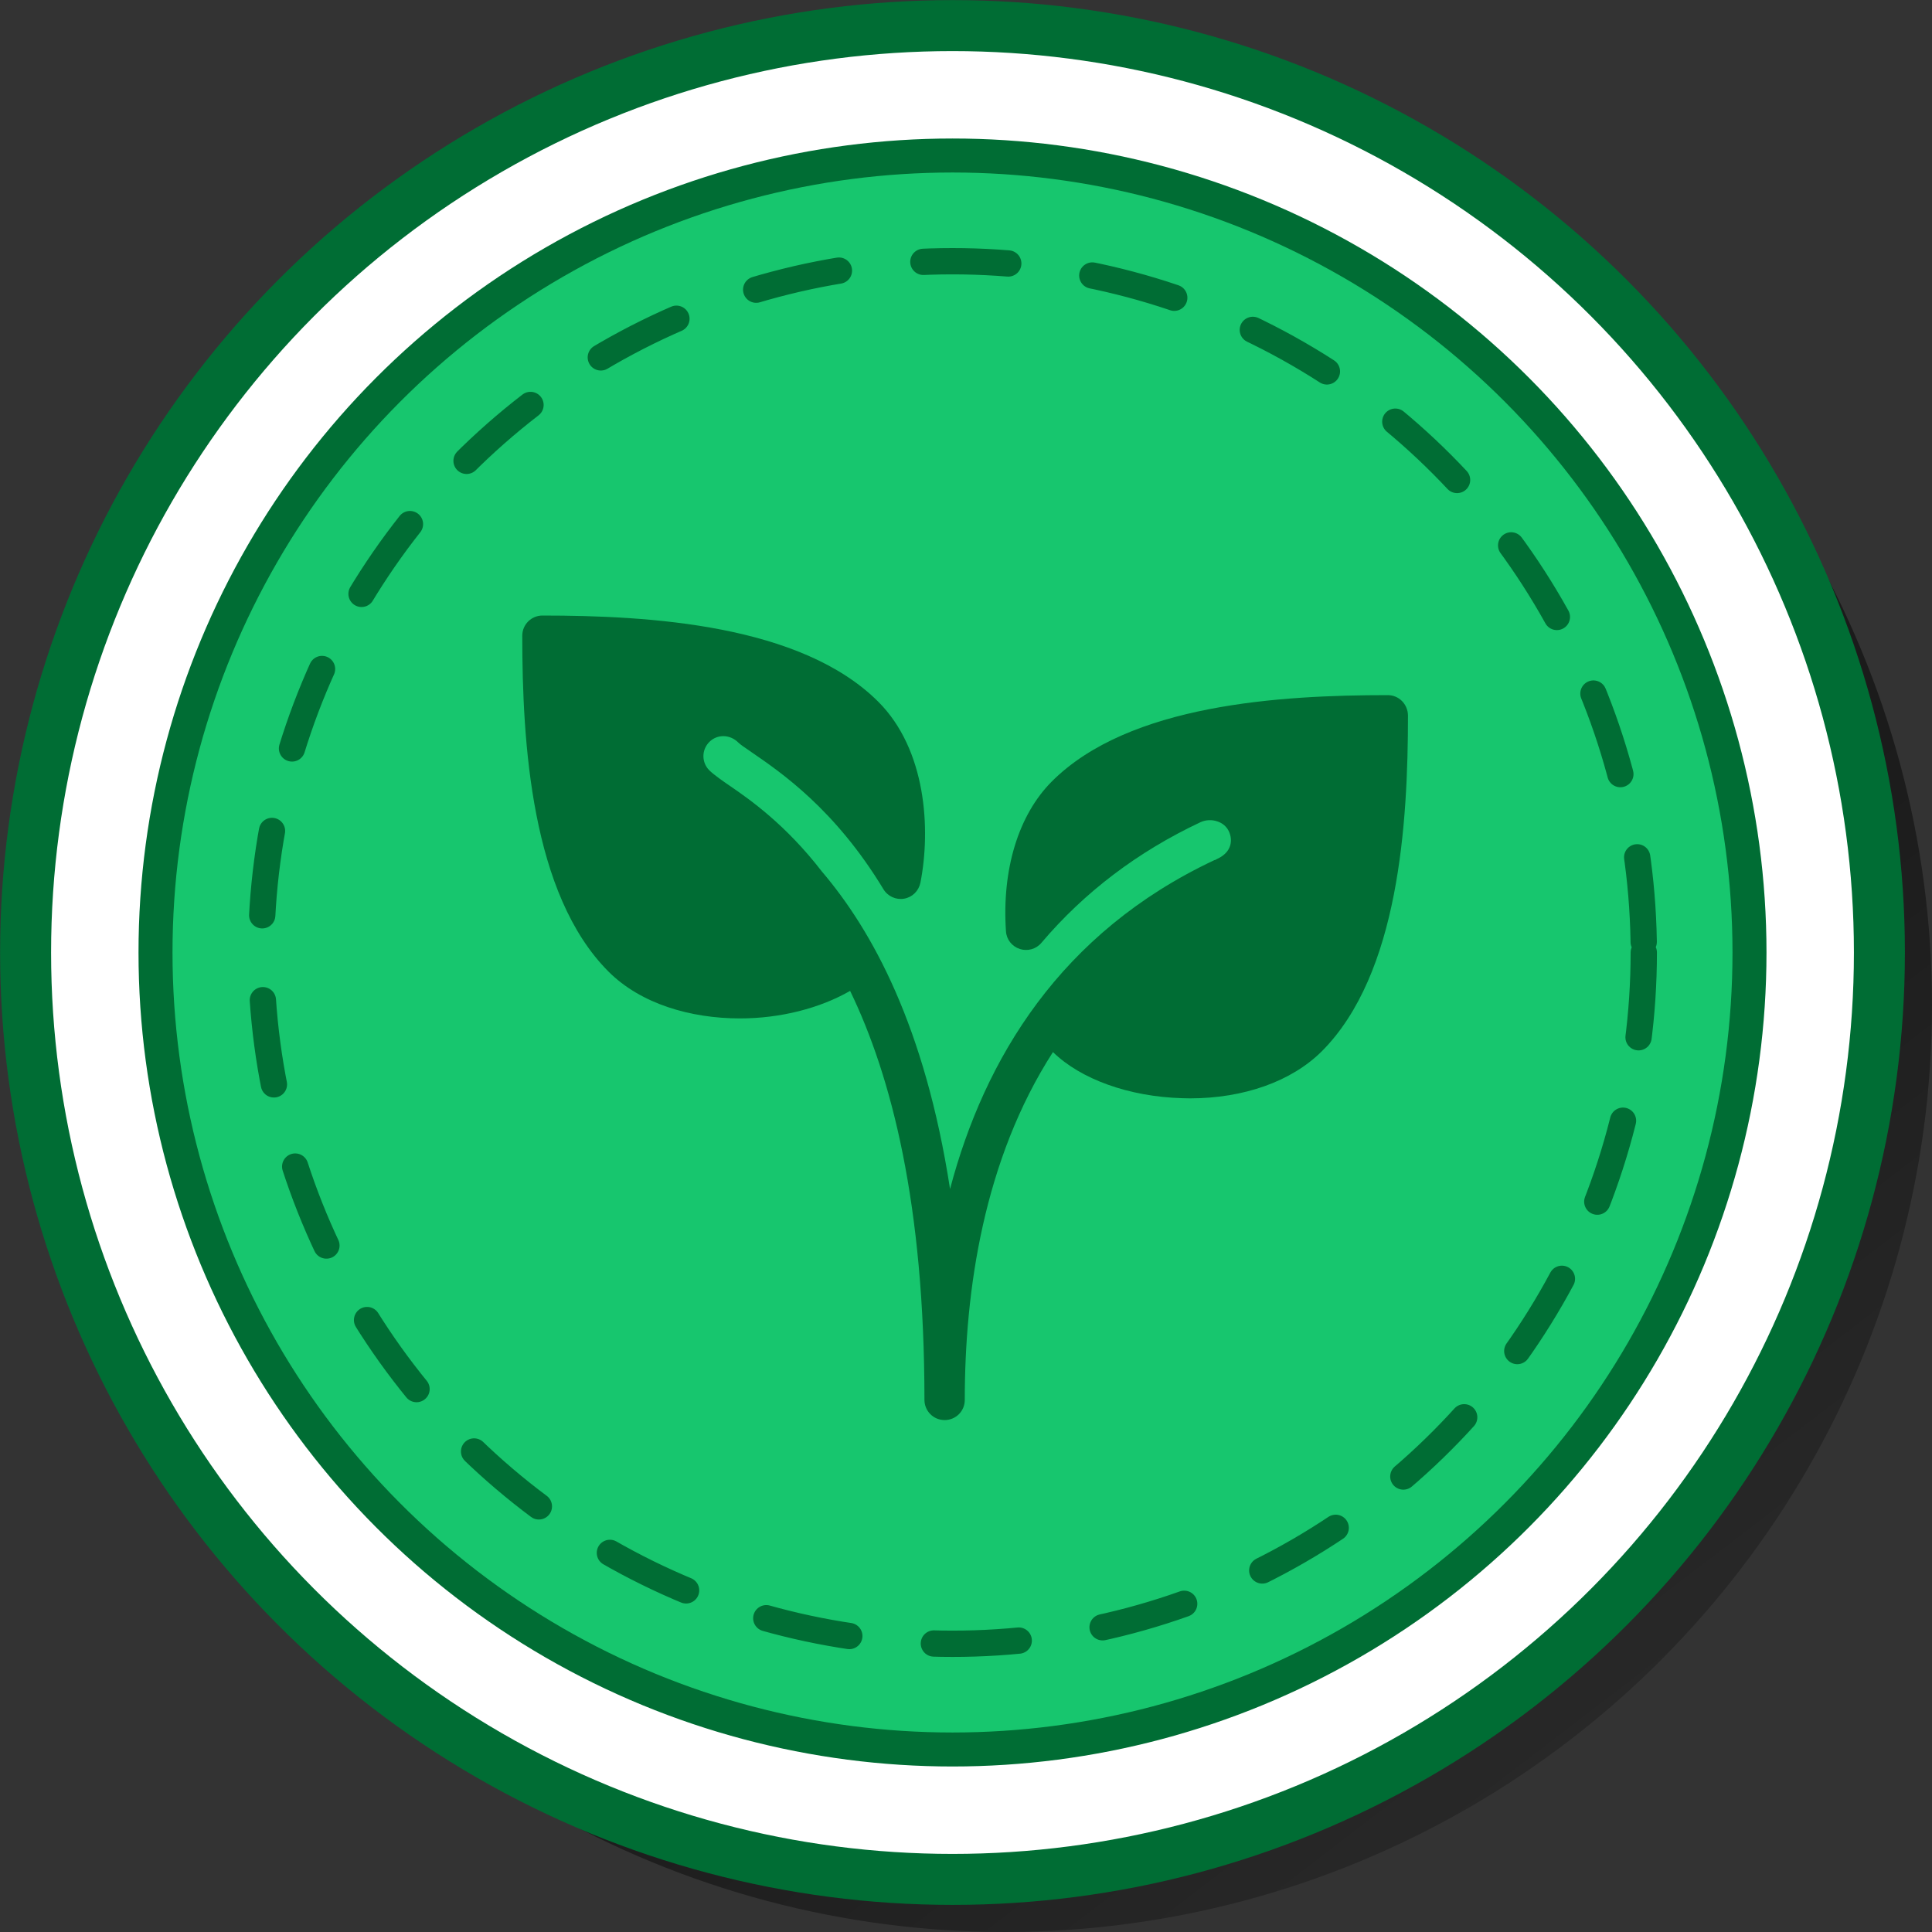 <svg xmlns="http://www.w3.org/2000/svg" xmlns:xlink="http://www.w3.org/1999/xlink" x="0px" y="0px" viewBox="0 0 110.2 110.2" style="enable-background:new 0 0 110.2 110.2;" xml:space="preserve"><rect x="0" y="0" width="110.2" height="110.2" fill="#333333" stroke="none"/><style type="text/css">	.st0{fill:#E5E5E5;}	.st1{fill:#595957;}	.st2{fill:#8F7DB8;}	.st3{fill:#1646B2;}	.st4{opacity:0.61;fill:#8F7DB8;}	.st5{fill:#F9B214;}	.st6{fill:#5C3188;}			.st7{clip-path:url(#SVGID_00000148645391452507227730000017180060188213133707_);fill:none;stroke:#8F7DB8;stroke-width:1.3;stroke-miterlimit:10;}	.st8{clip-path:url(#SVGID_00000148645391452507227730000017180060188213133707_);}	.st9{fill:none;stroke:#F9B214;stroke-miterlimit:10;}			.st10{clip-path:url(#SVGID_00000148645391452507227730000017180060188213133707_);fill:none;stroke:#009A6C;stroke-width:1.3;stroke-miterlimit:10;}	.st11{fill:none;stroke:#FFFFFF;stroke-miterlimit:10;}	.st12{fill:#FFFFFF;}	.st13{fill-rule:evenodd;clip-rule:evenodd;fill:#FFFFFF;}	.st14{fill:#9085BE;}	.st15{fill:#5C3288;}	.st16{fill:#00996C;}	.st17{fill:#13493B;}	.st18{fill-rule:evenodd;clip-rule:evenodd;fill:#5C3188;}	.st19{fill:url(#SVGID_00000180358999421403323760000017098879829996950691_);}	.st20{fill:none;stroke:#7A5203;stroke-width:4.131;stroke-linecap:round;stroke-linejoin:round;stroke-miterlimit:10;}			.st21{clip-path:url(#SVGID_00000043451718388718298680000016164213880220394134_);fill:none;stroke:#8F7DB8;stroke-width:1.3;stroke-miterlimit:10;}	.st22{clip-path:url(#SVGID_00000043451718388718298680000016164213880220394134_);}			.st23{clip-path:url(#SVGID_00000043451718388718298680000016164213880220394134_);fill:none;stroke:#009A6C;stroke-width:1.3;stroke-miterlimit:10;}	.st24{fill:url(#SVGID_00000085959601010679428400000011569874476428892580_);}			.st25{clip-path:url(#SVGID_00000147905496729411987150000008348305749847663037_);fill:none;stroke:#8F7DB8;stroke-width:1.3;stroke-miterlimit:10;}	.st26{clip-path:url(#SVGID_00000147905496729411987150000008348305749847663037_);}			.st27{clip-path:url(#SVGID_00000147905496729411987150000008348305749847663037_);fill:none;stroke:#009A6C;stroke-width:1.3;stroke-miterlimit:10;}	.st28{fill:url(#SVGID_00000138537441101214451280000001712621066283345035_);}	.st29{clip-path:url(#SVGID_00000068648656017170231120000011736136771838782854_);}			.st30{clip-path:url(#SVGID_00000048470924214181649520000017734670655610533817_);fill:none;stroke:#8F7DB8;stroke-width:1.3;stroke-miterlimit:10;}	.st31{clip-path:url(#SVGID_00000048470924214181649520000017734670655610533817_);}			.st32{clip-path:url(#SVGID_00000048470924214181649520000017734670655610533817_);fill:none;stroke:#009A6C;stroke-width:1.3;stroke-miterlimit:10;}	.st33{fill:url(#SVGID_00000105426206766469417950000008799423825056403354_);}	.st34{fill:#009A6C;}	.st35{fill:none;stroke:#FFFFFF;stroke-width:3.792;stroke-linecap:round;stroke-linejoin:round;stroke-miterlimit:10;}	.st36{fill:url(#SVGID_00000049936969027061989270000009639299184259305660_);}			.st37{clip-path:url(#SVGID_00000052817379598099134010000008080157316591450277_);fill:none;stroke:#8F7DB8;stroke-width:1.3;stroke-miterlimit:10;}	.st38{clip-path:url(#SVGID_00000052817379598099134010000008080157316591450277_);}			.st39{clip-path:url(#SVGID_00000052817379598099134010000008080157316591450277_);fill:none;stroke:#009A6C;stroke-width:1.3;stroke-miterlimit:10;}	.st40{fill:url(#SVGID_00000126310031180208603370000006155544681976298643_);}	.st41{fill:url(#SVGID_00000175324620572987755140000010850096746289712060_);}	.st42{fill:url(#SVGID_00000090265143008386295720000014073152575614398899_);}			.st43{clip-path:url(#SVGID_00000131369220025395398820000004691326494722295986_);fill:none;stroke:#8F7DB8;stroke-width:1.3;stroke-miterlimit:10;}	.st44{clip-path:url(#SVGID_00000131369220025395398820000004691326494722295986_);}			.st45{clip-path:url(#SVGID_00000131369220025395398820000004691326494722295986_);fill:none;stroke:#009A6C;stroke-width:1.3;stroke-miterlimit:10;}	.st46{fill:url(#SVGID_00000076598258073880368810000011553027813591371959_);}			.st47{clip-path:url(#SVGID_00000024711718918443960550000013928459172659358655_);fill:none;stroke:#8F7DB8;stroke-width:1.3;stroke-miterlimit:10;}	.st48{clip-path:url(#SVGID_00000024711718918443960550000013928459172659358655_);}			.st49{clip-path:url(#SVGID_00000024711718918443960550000013928459172659358655_);fill:none;stroke:#009A6C;stroke-width:1.3;stroke-miterlimit:10;}	.st50{fill:url(#SVGID_00000057145601750410943120000016430651425831285659_);}			.st51{clip-path:url(#SVGID_00000061462863155680482250000005733826119234281098_);fill:none;stroke:#8F7DB8;stroke-width:1.3;stroke-miterlimit:10;}	.st52{clip-path:url(#SVGID_00000061462863155680482250000005733826119234281098_);}			.st53{clip-path:url(#SVGID_00000061462863155680482250000005733826119234281098_);fill:none;stroke:#009A6C;stroke-width:1.3;stroke-miterlimit:10;}	.st54{fill:url(#SVGID_00000170269015355639745560000013817566913448421280_);}	.st55{fill:url(#SVGID_00000120543892056040077000000010257503614654065325_);}	.st56{fill:url(#SVGID_00000112631811115653026030000002361210083906945156_);}	.st57{fill:#F2F2F2;}	.st58{fill:#93BFE7;}	.st59{opacity:0.48;fill:url(#SVGID_00000043422978682315008700000013892359494454708123_);}	.st60{fill:#FFFFFF;stroke:#0A5787;stroke-width:2.908;stroke-miterlimit:10;}	.st61{fill:#93BFE7;stroke:#0A5787;stroke-width:1.939;stroke-miterlimit:10;}	.st62{fill:#0A5787;}	.st63{fill:none;stroke:#0A5787;stroke-width:1.5;stroke-linecap:round;stroke-miterlimit:10;stroke-dasharray:4.846;}	.st64{opacity:0.48;fill:url(#SVGID_00000011741649681229238670000008843978275337986216_);}	.st65{fill:#FFFFFF;stroke:#5C3188;stroke-width:2.908;stroke-miterlimit:10;}	.st66{fill:#8F7DB8;stroke:#5C3188;stroke-width:1.939;stroke-miterlimit:10;}	.st67{fill:none;stroke:#5C3188;stroke-width:1.5;stroke-linecap:round;stroke-miterlimit:10;stroke-dasharray:4.846;}	.st68{fill:none;stroke:#FFFFFF;stroke-width:2.731;stroke-linecap:round;stroke-linejoin:round;stroke-miterlimit:13.333;}	.st69{fill:#FFCE00;}	.st70{opacity:0.48;fill:url(#SVGID_00000155139631781645603670000002047650099861532331_);}	.st71{fill:#FFFFFF;stroke:#8E7300;stroke-width:2.908;stroke-miterlimit:10;}	.st72{fill:#FFCE00;stroke:#8E7300;stroke-width:1.939;stroke-miterlimit:10;}	.st73{fill:#8E7300;}	.st74{fill:none;stroke:#8E7300;stroke-width:1.5;stroke-linecap:round;stroke-miterlimit:10;stroke-dasharray:4.846;}	.st75{fill:#C89C66;}	.st76{opacity:0.48;fill:url(#SVGID_00000085971887418403616000000013021299187989774245_);}	.st77{fill:#FFFFFF;stroke:#8E5E29;stroke-width:2.908;stroke-miterlimit:10;}	.st78{fill:#C89C66;stroke:#8E5E29;stroke-width:1.939;stroke-miterlimit:10;}	.st79{fill:none;stroke:#8E5E29;stroke-width:1.5;stroke-linecap:round;stroke-miterlimit:10;stroke-dasharray:4.846;}	.st80{fill:#8E5E29;}	.st81{fill:#17C66E;}	.st82{opacity:0.48;fill:url(#SVGID_00000008847369512382010080000012627028766133275567_);}	.st83{fill:#FFFFFF;stroke:#006D34;stroke-width:2.908;stroke-miterlimit:10;}	.st84{fill:#17C66E;stroke:#006D34;stroke-width:1.939;stroke-miterlimit:10;}	.st85{fill:#006D34;}	.st86{fill:none;stroke:#006D34;stroke-width:1.5;stroke-linecap:round;stroke-miterlimit:10;stroke-dasharray:4.846;}	.st87{opacity:0.48;fill:url(#SVGID_00000054955501110129634610000001857930607179963032_);}	.st88{fill:#FFFFFF;stroke:#5EB3DD;stroke-width:2.908;stroke-miterlimit:10;}	.st89{fill:#1646B2;stroke:#5EB3DD;stroke-width:1.939;stroke-miterlimit:10;}	.st90{fill:#83CFED;}	.st91{fill:none;stroke:#83CFED;stroke-width:1.5;stroke-linecap:round;stroke-miterlimit:10;stroke-dasharray:4.846;}	.st92{fill:#D71918;}	.st93{opacity:0.48;fill:url(#SVGID_00000164497874745240618510000010626920902140413879_);}	.st94{fill:#FFFFFF;stroke:#840000;stroke-width:2.908;stroke-miterlimit:10;}	.st95{fill:#D71918;stroke:#840000;stroke-width:1.939;stroke-miterlimit:10;}	.st96{fill:#840000;}	.st97{fill:none;stroke:#840000;stroke-width:1.5;stroke-linecap:round;stroke-miterlimit:10;stroke-dasharray:4.846;}			.st98{clip-path:url(#SVGID_00000000194773917140351430000012445919939328958111_);fill:none;stroke:#8F7DB8;stroke-width:1.3;stroke-miterlimit:10;}	.st99{clip-path:url(#SVGID_00000000194773917140351430000012445919939328958111_);}			.st100{clip-path:url(#SVGID_00000000194773917140351430000012445919939328958111_);fill:none;stroke:#009A6C;stroke-width:1.3;stroke-miterlimit:10;}	.st101{fill:url(#SVGID_00000158732329100380833020000013024499903623351963_);}	.st102{fill:url(#SVGID_00000020398107705508726890000010361316428933508237_);}	.st103{fill:url(#SVGID_00000089546442487840027480000011485985295664637833_);}	.st104{fill:none;stroke:#7A5203;stroke-width:4.465;stroke-linecap:round;stroke-linejoin:round;stroke-miterlimit:10;}			.st105{clip-path:url(#SVGID_00000028295930595159307990000013009601731445528982_);fill:none;stroke:#8F7DB8;stroke-width:1.3;stroke-miterlimit:10;}	.st106{clip-path:url(#SVGID_00000028295930595159307990000013009601731445528982_);}			.st107{clip-path:url(#SVGID_00000028295930595159307990000013009601731445528982_);fill:none;stroke:#009A6C;stroke-width:1.3;stroke-miterlimit:10;}	.st108{fill:url(#SVGID_00000064350128590137660800000015097854010922340226_);}	.st109{opacity:0.48;fill:url(#SVGID_00000092455580173132928800000008657214809674859393_);}	.st110{fill:#FFFFFF;stroke:#0A5787;stroke-width:3.356;stroke-miterlimit:10;}	.st111{fill:#93BFE7;stroke:#0A5787;stroke-width:2.237;stroke-miterlimit:10;}	.st112{fill:none;stroke:#0A5787;stroke-width:1.731;stroke-linecap:round;stroke-miterlimit:10;stroke-dasharray:5.592;}	.st113{fill:url(#SVGID_00000156583619300249854020000015357556831558519737_);}	.st114{fill:url(#SVGID_00000108273284888294993330000004940262018766016138_);}	.st115{opacity:0.48;fill:url(#SVGID_00000089561639693434866000000009143943434022579384_);}	.st116{fill:#FFFFFF;stroke:#5EB3DD;stroke-width:3.356;stroke-miterlimit:10;}	.st117{fill:#1646B2;stroke:#5EB3DD;stroke-width:2.237;stroke-miterlimit:10;}	.st118{fill:none;stroke:#83CFED;stroke-width:1.731;stroke-linecap:round;stroke-miterlimit:10;stroke-dasharray:5.592;}	.st119{opacity:0.48;fill:url(#SVGID_00000045599361406827765160000001485245039158353543_);}	.st120{fill:#FFFFFF;stroke:#8E7300;stroke-width:3.356;stroke-miterlimit:10;}	.st121{fill:#FFCE00;stroke:#8E7300;stroke-width:2.237;stroke-miterlimit:10;}	.st122{fill:none;stroke:#8E7300;stroke-width:1.731;stroke-linecap:round;stroke-miterlimit:10;stroke-dasharray:5.592;}			.st123{clip-path:url(#SVGID_00000036242516888460337380000006457720993512435903_);fill:none;stroke:#8F7DB8;stroke-width:1.3;stroke-miterlimit:10;}	.st124{clip-path:url(#SVGID_00000036242516888460337380000006457720993512435903_);}			.st125{clip-path:url(#SVGID_00000036242516888460337380000006457720993512435903_);fill:none;stroke:#009A6C;stroke-width:1.3;stroke-miterlimit:10;}	.st126{fill:url(#SVGID_00000088125305549062862630000005667547184873828516_);}	.st127{fill:url(#SVGID_00000002384370730785211070000010679907950781672081_);}	.st128{fill:url(#SVGID_00000067236175526742991420000010885721490410913179_);}			.st129{clip-path:url(#SVGID_00000124126159215346081640000002052122394586482826_);fill:none;stroke:#8F7DB8;stroke-width:1.3;stroke-miterlimit:10;}	.st130{clip-path:url(#SVGID_00000124126159215346081640000002052122394586482826_);}			.st131{clip-path:url(#SVGID_00000124126159215346081640000002052122394586482826_);fill:none;stroke:#009A6C;stroke-width:1.3;stroke-miterlimit:10;}	.st132{fill:url(#SVGID_00000034803167970326365210000000212823695835462571_);}	.st133{fill:url(#SVGID_00000047748618023336034950000005804073559614684593_);}	.st134{fill:url(#SVGID_00000176045606195596997090000013582177713508915375_);}	.st135{fill:url(#SVGID_00000092427242089410418000000012500851244340591755_);}	.st136{fill:url(#SVGID_00000181771663401666522160000012257284568781341072_);}	.st137{fill:none;stroke:#FFFFFF;stroke-width:4.465;stroke-linecap:round;stroke-linejoin:round;stroke-miterlimit:10;}			.st138{clip-path:url(#SVGID_00000165226740653541195840000002867552068160002445_);fill:none;stroke:#8F7DB8;stroke-width:1.3;stroke-miterlimit:10;}	.st139{clip-path:url(#SVGID_00000165226740653541195840000002867552068160002445_);}			.st140{clip-path:url(#SVGID_00000165226740653541195840000002867552068160002445_);fill:none;stroke:#009A6C;stroke-width:1.3;stroke-miterlimit:10;}	.st141{fill:url(#SVGID_00000048503090291249158250000000736352620632170424_);}	.st142{fill:url(#SVGID_00000122688225359473206850000016301658626581468317_);}	.st143{fill:url(#SVGID_00000145026659268838445770000017218868710224879277_);}			.st144{clip-path:url(#SVGID_00000070797771330590366060000007217711391526142119_);fill:none;stroke:#8F7DB8;stroke-width:1.3;stroke-miterlimit:10;}	.st145{clip-path:url(#SVGID_00000070797771330590366060000007217711391526142119_);}			.st146{clip-path:url(#SVGID_00000070797771330590366060000007217711391526142119_);fill:none;stroke:#009A6C;stroke-width:1.3;stroke-miterlimit:10;}	.st147{fill:url(#SVGID_00000119080730397619306350000017891166006921845908_);}	.st148{fill:url(#SVGID_00000049222648645480170210000016409231984396684423_);}	.st149{fill:url(#SVGID_00000116939676853128986330000008735781263792026507_);}	.st150{opacity:0.48;fill:url(#SVGID_00000105408980411420516140000011060637430518545042_);}	.st151{fill:#FFFFFF;stroke:#840000;stroke-width:3.356;stroke-miterlimit:10;}	.st152{fill:#D71918;stroke:#840000;stroke-width:2.237;stroke-miterlimit:10;}	.st153{fill:none;stroke:#840000;stroke-width:1.731;stroke-linecap:round;stroke-miterlimit:10;stroke-dasharray:5.592;}	.st154{fill:url(#SVGID_00000096019760520096481050000012630870494792905364_);}	.st155{fill:url(#SVGID_00000109021506336217988700000012217965512635164313_);}	.st156{opacity:0.51;fill:#FFFFFF;}	.st157{opacity:0.51;}	.st158{fill:url(#SVGID_00000042736610569596596060000003743976532806111878_);}	.st159{fill:url(#SVGID_00000054955779353046379660000015010752899917014454_);}	.st160{fill:url(#SVGID_00000114061983172921509350000003065693636155006630_);}	.st161{fill:url(#SVGID_00000141449583756817092690000002252551244876106913_);}	.st162{fill:url(#SVGID_00000129181517579342386840000018437688519411992725_);}	.st163{fill:url(#SVGID_00000044171259753963480860000003521717786571497919_);}	.st164{fill:url(#SVGID_00000089563492595670379490000002379493275110009015_);}	.st165{fill:url(#SVGID_00000060004276182363377980000009540072616962323133_);}	.st166{fill:url(#SVGID_00000179647610335718061530000004582556505089087913_);}	.st167{fill:url(#SVGID_00000077285857397168478620000017798284151373348528_);}	.st168{fill:url(#SVGID_00000160155337866571825650000009805686951186083254_);}	.st169{fill:#AAC8E3;}	.st170{fill:url(#SVGID_00000176764329015382528410000012723883478771731634_);}	.st171{fill:url(#SVGID_00000057110074649923550950000017350108835243683214_);}	.st172{fill:url(#SVGID_00000140715704388923559710000006126373148157679021_);}	.st173{fill:#473413;}	.st174{fill:url(#SVGID_00000044146994022788185880000017691760031760926613_);}	.st175{fill:#AEA9C9;}	.st176{fill:url(#SVGID_00000142878930669495482600000018063931455643760289_);}	.st177{fill:#241804;}	.st178{fill:url(#SVGID_00000056405004231602012360000002612872861343004593_);}	.st179{fill:#E09641;}	.st180{fill:#D48428;}	.st181{fill:#443E37;}	.st182{fill:#7F5526;}	.st183{fill:url(#SVGID_00000130604772431166493980000016235239780473017765_);}	.st184{fill:#A87848;}	.st185{fill:#6A8936;}	.st186{fill:#9CB75C;}	.st187{fill:#536B25;}	.st188{fill:url(#SVGID_00000019658406038470534480000013650890208930974348_);}	.st189{fill:url(#SVGID_00000021103067521187700050000015127160237146591136_);}	.st190{fill:url(#SVGID_00000022532536366017969770000016596641576559004591_);}	.st191{fill:#A0C14F;}	.st192{fill:#7FA03F;}	.st193{fill:url(#SVGID_00000000217974805816421350000015436637994644065421_);}	.st194{fill:url(#SVGID_00000145026770847805191920000010565700114868428988_);}	.st195{fill:url(#SVGID_00000025420633034623240020000007196437143075067283_);}	.st196{opacity:0.5;fill:#536B25;}	.st197{fill:url(#SVGID_00000151506750740758389690000009379227285602843066_);}	.st198{fill:#727026;}	.st199{fill:#8C8C33;}	.st200{fill:#A8AD44;}	.st201{fill:url(#SVGID_00000104666872151121170670000002847653753882707089_);}	.st202{opacity:0.25;fill:#75606D;}	.st203{fill:#BFBF51;}	.st204{fill:url(#SVGID_00000131332771830844642600000006433616850331893377_);}	.st205{fill:#935328;}	.st206{fill:#724120;}	.st207{fill:url(#SVGID_00000016774197828936436000000010276926093854177422_);}	.st208{fill:#F7C954;}	.st209{fill:#DBA733;}	.st210{clip-path:url(#SVGID_00000182493515722645977790000003908635763522983833_);}	.st211{fill:url(#SVGID_00000090293517346862374610000005655218624960466567_);}	.st212{fill:url(#SVGID_00000090283806631380916200000011774168845817011612_);}	.st213{fill:url(#SVGID_00000039837304657956128170000000316184574773089198_);}	.st214{fill:url(#SVGID_00000165228291543288424260000004465699280612173702_);}	.st215{fill:#082A40;}	.st216{fill:url(#SVGID_00000100371580826654017760000002994067907538017213_);}	.st217{fill:url(#SVGID_00000045611368869130140920000006302127027775947144_);}	.st218{fill:url(#SVGID_00000088815214744538357440000016620448235650302395_);}	.st219{fill:url(#SVGID_00000068676475361866768660000014850803816962779025_);}	.st220{fill:url(#SVGID_00000146469779419683384620000004340677808932649397_);}	.st221{fill:url(#SVGID_00000001621945067335227950000013407740912419148961_);}	.st222{fill:url(#SVGID_00000064315371464490872410000017730269186220582559_);}	.st223{fill:url(#SVGID_00000042723722783363499540000002601626426964061059_);}	.st224{fill:url(#SVGID_00000054245711515262150320000002872471099555292350_);}	.st225{fill:url(#SVGID_00000057836851460201111860000000930583629963755163_);}	.st226{fill:url(#SVGID_00000116920315008954296990000012208561886931968390_);}	.st227{fill:url(#SVGID_00000034806554501612757390000006114016178890004901_);}	.st228{fill:url(#SVGID_00000060752565638237274000000017939278074716810429_);}	.st229{fill:url(#SVGID_00000057839878429194304820000012707809281108424839_);}	.st230{fill:url(#SVGID_00000019670105513003359100000001996961847236873395_);}	.st231{fill:url(#SVGID_00000165208854735656913880000015275466754240675996_);}	.st232{opacity:0.48;fill:url(#SVGID_00000072987146420172091610000011203147022305087634_);}	.st233{opacity:0.48;fill:url(#SVGID_00000102537933525522441030000004045900651127301022_);}	.st234{opacity:0.48;fill:url(#SVGID_00000085933013409905218530000014416185425933441956_);}	.st235{opacity:0.48;fill:url(#SVGID_00000059277025659982575550000006798044235360343191_);}	.st236{opacity:0.48;fill:url(#SVGID_00000003803590545524703850000006379373772480075948_);}	.st237{opacity:0.48;fill:url(#SVGID_00000023972260167121468600000004744460653616049077_);}	.st238{opacity:0.48;fill:url(#SVGID_00000085243724186074851730000008812005990066576027_);}	.st239{opacity:0.48;fill:url(#SVGID_00000163780561032005318020000009073747705436354709_);}			.st240{fill:url(#SVGID_00000030454798844018186740000008785394551947211393_);stroke:url(#SVGID_00000078013182088473995520000017292301398756405936_);stroke-width:2.5;stroke-miterlimit:10;}	.st241{opacity:0.48;fill:url(#SVGID_00000059297114451273465980000015579986346712137136_);}	.st242{fill:#FFFFFF;stroke:#5C3188;stroke-width:3.223;stroke-miterlimit:10;}	.st243{fill:none;stroke:#FFFFFF;stroke-width:1.2;stroke-linecap:round;stroke-miterlimit:10;stroke-dasharray:4.887,4.887;}	.st244{fill:none;stroke:#5C3188;stroke-width:2.08;stroke-linecap:round;stroke-miterlimit:10;}	.st245{fill:#064C2E;}	.st246{fill:#063D22;}	.st247{fill:#DA341F;}	.st248{fill:#00937C;}	.st249{fill:#845534;stroke:#000000;stroke-width:0.984;stroke-linecap:round;stroke-linejoin:round;stroke-miterlimit:10;}	.st250{fill:#ADB3C9;stroke:#000000;stroke-width:0.984;stroke-linecap:round;stroke-linejoin:round;stroke-miterlimit:10;}	.st251{fill:none;stroke:#000000;stroke-width:0.984;stroke-linecap:round;stroke-linejoin:round;stroke-miterlimit:10;}	.st252{fill:#D01317;stroke:#000000;stroke-width:0.984;stroke-linejoin:round;stroke-miterlimit:10;}	.st253{fill:#FCE7CC;stroke:#000000;stroke-width:0.984;stroke-linejoin:round;stroke-miterlimit:10;}	.st254{fill:#32BDEF;stroke:#000000;stroke-width:0.984;stroke-linejoin:round;stroke-miterlimit:10;}	.st255{fill:#3253A0;stroke:#000000;stroke-width:0.984;stroke-linejoin:round;stroke-miterlimit:10;}	.st256{fill:#F5A22F;stroke:#000000;stroke-width:0.984;stroke-linecap:round;stroke-miterlimit:10;}	.st257{fill:#FCE7CC;stroke:#000000;stroke-width:0.752;stroke-linejoin:round;stroke-miterlimit:10;}	.st258{fill:#F8AE37;}	.st259{fill:#848484;}	.st260{fill:none;stroke:#FFFFFF;stroke-width:6.2;stroke-linecap:round;stroke-linejoin:round;stroke-miterlimit:10;}	.st261{fill:none;stroke:#009A6C;stroke-width:2;stroke-linecap:round;stroke-miterlimit:10;}			.st262{clip-path:url(#SVGID_00000001635136002923791730000002583893845385080465_);fill:none;stroke:#8F7DB8;stroke-width:1.3;stroke-miterlimit:10;}	.st263{clip-path:url(#SVGID_00000001635136002923791730000002583893845385080465_);}			.st264{clip-path:url(#SVGID_00000001635136002923791730000002583893845385080465_);fill:none;stroke:#009A6C;stroke-width:1.3;stroke-miterlimit:10;}	.st265{fill:url(#SVGID_00000116207643148838952010000011865401026980067497_);}	.st266{opacity:0.48;fill:url(#SVGID_00000038391689169723387920000013113725123269844141_);}	.st267{fill:url(#SVGID_00000081634739874597166980000008681426109930980791_);}			.st268{clip-path:url(#SVGID_00000000201599241559923490000010114036497393678481_);fill:none;stroke:#8F7DB8;stroke-width:1.3;stroke-miterlimit:10;}	.st269{clip-path:url(#SVGID_00000000201599241559923490000010114036497393678481_);}			.st270{clip-path:url(#SVGID_00000000201599241559923490000010114036497393678481_);fill:none;stroke:#009A6C;stroke-width:1.3;stroke-miterlimit:10;}	.st271{opacity:0.48;fill:url(#SVGID_00000026163963023716882120000010809388050026433162_);}	.st272{opacity:0.48;fill:url(#SVGID_00000041982832505602750070000010464254270485060244_);}	.st273{fill:#FFFFFF;stroke:#8E5E29;stroke-width:3.356;stroke-miterlimit:10;}	.st274{fill:#C89C66;stroke:#8E5E29;stroke-width:2.237;stroke-miterlimit:10;}	.st275{fill:none;stroke:#8E5E29;stroke-width:1.731;stroke-linecap:round;stroke-miterlimit:10;stroke-dasharray:5.592;}	.st276{opacity:0.48;fill:url(#SVGID_00000055667033102568960610000002892302065444922806_);}	.st277{fill:#FFFFFF;stroke:#006D34;stroke-width:3.356;stroke-miterlimit:10;}	.st278{fill:#17C66E;stroke:#006D34;stroke-width:2.237;stroke-miterlimit:10;}	.st279{fill:none;stroke:#006D34;stroke-width:1.731;stroke-linecap:round;stroke-miterlimit:10;stroke-dasharray:5.592;}	.st280{fill:#B80000;}	.st281{opacity:0.48;fill:url(#SVGID_00000000939140471639783210000016406470328000507046_);}	.st282{fill:#FFFFFF;stroke:#5C3188;stroke-width:3.356;stroke-miterlimit:10;}	.st283{fill:#8F7DB8;stroke:#5C3188;stroke-width:2.237;stroke-miterlimit:10;}	.st284{fill:none;stroke:#5C3188;stroke-width:1.731;stroke-linecap:round;stroke-miterlimit:10;stroke-dasharray:5.592;}	.st285{fill:none;stroke:#FFFFFF;stroke-width:3.151;stroke-linecap:round;stroke-linejoin:round;stroke-miterlimit:13.333;}	.st286{clip-path:url(#SVGID_00000157295524564868516280000014673513178932107675_);}	.st287{fill:#F7F7F7;}	.st288{clip-path:url(#SVGID_00000101081771201621782200000014902793487078753935_);}	.st289{clip-path:url(#SVGID_00000031171069675603274640000009390017565858945179_);}	.st290{clip-path:url(#SVGID_00000042011878437658465440000014308376903985817745_);}	.st291{clip-path:url(#SVGID_00000103226712265644773150000004204925213574865808_);}	.st292{opacity:0.13;fill:#F9B214;}	.st293{fill:#FFFFFF;stroke:#F9B214;stroke-width:1.122;stroke-miterlimit:10;}	.st294{opacity:0.28;fill:#92E5DA;}	.st295{fill:#FFFFFF;stroke:#3ED1BD;stroke-width:1.122;stroke-miterlimit:10;}	.st296{opacity:0.1;fill:#EC4040;}	.st297{fill:#FFFFFF;stroke:#EC4040;stroke-width:1.122;stroke-miterlimit:10;}	.st298{fill:none;stroke:#595957;stroke-width:1.122;stroke-miterlimit:10;}	.st299{fill:#FFFFFF;stroke:#EC4040;stroke-width:1.3;stroke-miterlimit:10;}	.st300{fill:#FFFFFF;stroke:#FF9100;stroke-width:1.3;stroke-miterlimit:10;}	.st301{fill:#FFFFFF;stroke:#5C3188;stroke-width:1.3;stroke-miterlimit:10;}	.st302{fill:none;stroke:#5C3188;stroke-width:2;stroke-linecap:round;stroke-miterlimit:10;}	.st303{fill:url(#SVGID_00000068663300397236142460000004195863126453950363_);}	.st304{fill:url(#SVGID_00000018937105011791290730000005997843402563785901_);}	.st305{fill:none;stroke:#FFFFFF;stroke-width:2.212;stroke-linecap:round;stroke-linejoin:round;stroke-miterlimit:10;}	.st306{opacity:0.48;fill:url(#SVGID_00000011734986684506945440000007737701438902370459_);}	.st307{opacity:0.48;fill:url(#SVGID_00000037679859541810242940000000065937739622711215_);}	.st308{fill:#FFFFFF;stroke:#426300;stroke-width:2.908;stroke-miterlimit:10;}	.st309{fill:#82BC16;stroke:#426300;stroke-width:1.939;stroke-miterlimit:10;}	.st310{fill:none;stroke:#426300;stroke-width:1.5;stroke-linecap:round;stroke-miterlimit:10;stroke-dasharray:4.846;}	.st311{fill:#426300;}	.st312{opacity:0.48;fill:url(#SVGID_00000145740971444184039890000012905693192083980695_);}	.st313{fill:#FFFFFF;stroke:#B88A00;stroke-width:2.908;stroke-miterlimit:10;}	.st314{fill:#E3B21A;stroke:#B88A00;stroke-width:1.939;stroke-miterlimit:10;}	.st315{fill:none;stroke:#B88A00;stroke-width:1.5;stroke-linecap:round;stroke-miterlimit:10;stroke-dasharray:4.846;}	.st316{fill-rule:evenodd;clip-rule:evenodd;fill:#996D00;}	.st317{opacity:0.48;fill:url(#SVGID_00000023968289305793677670000009387749803408720826_);}	.st318{fill:#FFFFFF;stroke:#008F83;stroke-width:2.908;stroke-miterlimit:10;}	.st319{fill:#19D3C7;stroke:#008F83;stroke-width:1.939;stroke-miterlimit:10;}	.st320{fill:none;stroke:#008F83;stroke-width:1.5;stroke-linecap:round;stroke-miterlimit:10;stroke-dasharray:4.846;}	.st321{fill:#007F70;}	.st322{opacity:0.48;fill:url(#SVGID_00000019674015913455427810000000441214752908289165_);}	.st323{fill:#FFFFFF;stroke:#003A6D;stroke-width:2.908;stroke-miterlimit:10;}	.st324{fill:#1771C6;stroke:#003A6D;stroke-width:1.939;stroke-miterlimit:10;}	.st325{fill:none;stroke:#003A6D;stroke-width:1.5;stroke-linecap:round;stroke-miterlimit:10;stroke-dasharray:4.846;}	.st326{fill:#003A6D;}	.st327{opacity:0.48;fill:url(#SVGID_00000115474382674842163110000015272744103156071589_);}	.st328{fill:#FFFFFF;stroke:#B56700;stroke-width:2.908;stroke-miterlimit:10;}	.st329{fill:#E28D1A;stroke:#B56700;stroke-width:1.939;stroke-miterlimit:10;}	.st330{fill:none;stroke:#B56700;stroke-width:1.5;stroke-linecap:round;stroke-miterlimit:10;stroke-dasharray:4.846;}	.st331{fill:#995300;}	.st332{opacity:0.48;fill:url(#SVGID_00000029044146605626754690000001657849799441908907_);}	.st333{fill:#FFFFFF;stroke:#6D0021;stroke-width:2.908;stroke-miterlimit:10;}	.st334{fill:#C61748;stroke:#6D0021;stroke-width:1.939;stroke-miterlimit:10;}	.st335{fill:none;stroke:#6D0021;stroke-width:1.5;stroke-linecap:round;stroke-miterlimit:10;stroke-dasharray:4.846;}	.st336{fill:#6D0021;}	.st337{opacity:0.48;fill:url(#SVGID_00000123401028257381800670000005870282788993827722_);}	.st338{fill:#FFFFFF;stroke:#47006D;stroke-width:2.908;stroke-miterlimit:10;}	.st339{fill:#8C17C6;stroke:#47006D;stroke-width:1.939;stroke-miterlimit:10;}	.st340{fill:none;stroke:#47006D;stroke-width:1.5;stroke-linecap:round;stroke-miterlimit:10;stroke-dasharray:4.846;}	.st341{fill:#47006D;}	.st342{fill:#E28D1A;}	.st343{fill:#C61748;}	.st344{fill:#8C17C6;}	.st345{fill:#1771C6;}	.st346{fill:#19D3C7;}	.st347{fill:#E3B21A;}	.st348{fill:#82BC16;}	.st349{fill:url(#SVGID_00000154403990321032622700000014121516974574946990_);}	.st350{fill:url(#SVGID_00000131361904035418809930000007399640174662132909_);}	.st351{fill:url(#SVGID_00000057113696203736308100000000574194969626115490_);}	.st352{fill:url(#SVGID_00000007409662743265527180000016778045634547432327_);}	.st353{fill:url(#SVGID_00000087386002981193041810000017591564818641273987_);}	.st354{fill:url(#SVGID_00000163766606223805536070000008486406078911681718_);}	.st355{fill:url(#SVGID_00000134232903129614572760000017465469761604608402_);}	.st356{fill:#A8A419;}	.st357{fill:url(#SVGID_00000083792899543098059880000004846682188838268052_);}	.st358{fill:#7A7A7A;}	.st359{fill:url(#SVGID_00000181064121146284104030000004521050391565532549_);}	.st360{fill:url(#SVGID_00000085930407211464260270000012109734127519210656_);}	.st361{fill:url(#SVGID_00000016782144580266325400000003399483743740842901_);}	.st362{fill:url(#SVGID_00000107555677032607455860000011449454378635371392_);}	.st363{fill:url(#SVGID_00000046335672219937142860000012904833141208770441_);}	.st364{fill:url(#SVGID_00000008835199609285002400000001125611962393899412_);}	.st365{fill:url(#SVGID_00000002375152278266257220000001769184213109543600_);}	.st366{fill:url(#SVGID_00000013903273771806771720000012891737597684282518_);}	.st367{fill:url(#SVGID_00000139270555280969972480000011846286644431717287_);}	.st368{fill:url(#SVGID_00000035504957466093282110000010952559445483689657_);}	.st369{fill:#624897;}	.st370{fill:url(#SVGID_00000174587089173766824580000001471021133179542940_);}	.st371{fill:url(#SVGID_00000168114295598248644330000013302037497669117879_);}	.st372{fill:#030304;}	.st373{fill:url(#SVGID_00000181054309870336235730000012650121914903623573_);}	.st374{fill:url(#SVGID_00000090997148192967004970000014287443170300036784_);}	.st375{fill:url(#SVGID_00000103949254772219860920000015476117180799568288_);}	.st376{fill:url(#SVGID_00000012443718671391258280000014269299393231392181_);}	.st377{fill:url(#SVGID_00000103960181290405933410000008867865029373853058_);}	.st378{fill:url(#SVGID_00000055671841720812610020000003051617832649138328_);}	.st379{fill:url(#SVGID_00000129913224575247413410000015063660980505873072_);}	.st380{fill:url(#SVGID_00000051361806515052237530000003391301172061030315_);}	.st381{fill:url(#SVGID_00000037652805944821011150000000973589682015305887_);}	.st382{fill:#C9A5C7;}	.st383{fill:url(#SVGID_00000035511363624801922350000001924996032486687108_);}	.st384{fill:url(#SVGID_00000122716889210449953720000009453002531117957770_);}	.st385{fill:url(#SVGID_00000078033694039446334400000014646744013306159764_);}	.st386{fill:url(#SVGID_00000124881363136357725340000015577248092152250753_);}	.st387{fill:#12493B;}	.st388{fill:url(#SVGID_00000026883907354800444310000008073321750986549670_);}	.st389{fill:url(#SVGID_00000054985945000683240450000013894884493517441409_);}	.st390{fill:url(#SVGID_00000160911706382445613110000015310134274617952669_);}	.st391{fill:url(#SVGID_00000109742379590903703790000008105323051187782309_);}	.st392{fill:url(#SVGID_00000178900585868498210810000008595570709047693246_);}	.st393{fill:url(#SVGID_00000152942565665590012850000010570040480950081963_);}	.st394{fill:url(#SVGID_00000028307704331219280740000005846183905413512615_);}	.st395{fill:url(#SVGID_00000057846364985353343680000003242601134062008734_);}	.st396{fill:url(#SVGID_00000168828117025967891480000002601899899787186842_);}	.st397{fill:url(#SVGID_00000087373784291721215120000014784600622812237715_);}	.st398{fill:url(#SVGID_00000060730356853457425650000002982556559642798977_);}	.st399{fill:none;stroke:#FFFFFF;stroke-width:2;stroke-linecap:round;stroke-miterlimit:10;}	.st400{opacity:0.67;fill:#5C3188;}	.st401{fill:none;stroke:#F9B214;stroke-width:4;stroke-linecap:round;stroke-miterlimit:10;}	.st402{fill:none;stroke:#F9B214;stroke-width:3.66;stroke-linecap:round;stroke-miterlimit:10;}	.st403{opacity:0.48;fill:url(#SVGID_00000026859206579164337920000002735604689221670296_);}	.st404{opacity:0.48;fill:url(#SVGID_00000172421446186479039350000000506169511879711112_);}	.st405{opacity:0.48;fill:url(#SVGID_00000044157282782549327070000010440957484463109038_);}			.st406{fill:url(#SVGID_00000013891109409662897240000003762459759818426241_);stroke:url(#SVGID_00000144339252795977807900000016271776520415247290_);stroke-width:2.5;stroke-miterlimit:10;}	.st407{opacity:0.48;fill:url(#SVGID_00000075164053635376505420000014363737946041002129_);}	.st408{clip-path:url(#SVGID_00000137115925157592814370000013965345773930716081_);fill:#5C3188;}	.st409{opacity:0.51;clip-path:url(#SVGID_00000137115925157592814370000013965345773930716081_);fill:#FFFFFF;}	.st410{opacity:0.51;clip-path:url(#SVGID_00000137115925157592814370000013965345773930716081_);}			.st411{clip-path:url(#SVGID_00000137115925157592814370000013965345773930716081_);fill:url(#SVGID_00000171678135213966890810000001589416083830364334_);}			.st412{clip-path:url(#SVGID_00000137115925157592814370000013965345773930716081_);fill:url(#SVGID_00000022551720676747251410000011976788729221067162_);}	.st413{clip-path:url(#SVGID_00000137115925157592814370000013965345773930716081_);}	.st414{fill:url(#SVGID_00000100351182928496999630000015337968327681382586_);}			.st415{clip-path:url(#SVGID_00000137115925157592814370000013965345773930716081_);fill:url(#SVGID_00000163042499234531774710000016138082769209307791_);}			.st416{clip-path:url(#SVGID_00000137115925157592814370000013965345773930716081_);fill:url(#SVGID_00000026137342820334410030000004195536388034352539_);}			.st417{clip-path:url(#SVGID_00000137115925157592814370000013965345773930716081_);fill:url(#SVGID_00000139994735898705519620000010335209010378308270_);}			.st418{clip-path:url(#SVGID_00000137115925157592814370000013965345773930716081_);fill:url(#SVGID_00000084494770522737704550000007443778286342316185_);}			.st419{clip-path:url(#SVGID_00000137115925157592814370000013965345773930716081_);fill:url(#SVGID_00000157995987610563644070000005720633765043064767_);}			.st420{clip-path:url(#SVGID_00000137115925157592814370000013965345773930716081_);fill:url(#SVGID_00000000910718905930059480000013566723331513679547_);}			.st421{clip-path:url(#SVGID_00000137115925157592814370000013965345773930716081_);fill:url(#SVGID_00000013903210506212319790000012067194298285985469_);}			.st422{clip-path:url(#SVGID_00000137115925157592814370000013965345773930716081_);fill:url(#SVGID_00000103981583225695934410000003788331130418239107_);}	.st423{fill:url(#SVGID_00000120522272800680218950000016725452240225900460_);}	.st424{fill:url(#SVGID_00000072995547671282388330000010304867771983590275_);}	.st425{fill:url(#SVGID_00000059304069133868660650000002697255221889452182_);}	.st426{fill:url(#SVGID_00000023247765705062736090000000629773029674507963_);}	.st427{fill:url(#SVGID_00000166634184432903889610000018435202483214245805_);}	.st428{fill:url(#SVGID_00000029040124648936399300000013125896617674686902_);}	.st429{fill:url(#SVGID_00000008846287686985816610000012820887647547830191_);}	.st430{fill:url(#SVGID_00000023263083598398897100000005062770307309503676_);}	.st431{fill:url(#SVGID_00000112612147456927337000000009196646312423403951_);}	.st432{fill:url(#SVGID_00000121976145895914995260000003135458290120220054_);}	.st433{fill:url(#SVGID_00000078737044450240821920000007572619127553667742_);}	.st434{fill:url(#SVGID_00000031178348558500418540000001400114623795296950_);}	.st435{fill:url(#SVGID_00000021114732720081878200000014643875063465092250_);}	.st436{fill:url(#SVGID_00000005966201280719221030000009033218474369240198_);}	.st437{fill:url(#SVGID_00000115511226662743572990000010392324273271622838_);}	.st438{fill:url(#SVGID_00000057128132760773360690000008079632692419250097_);}	.st439{fill:url(#SVGID_00000107583855046590828010000005252589492987949990_);}	.st440{clip-path:url(#SVGID_00000077302335931601649360000006962945997141923471_);}	.st441{fill:url(#SVGID_00000003064995289907467620000004891340315628538809_);}	.st442{fill:url(#SVGID_00000087374226330704935280000015093517633146966936_);}	.st443{fill:url(#SVGID_00000018933484725705224700000003170473474110806417_);}	.st444{fill:url(#SVGID_00000065074695146076105150000004620752572363035573_);}	.st445{fill:url(#SVGID_00000086678743271061119640000004588229198794495143_);}	.st446{fill:url(#SVGID_00000104692017453430452750000003606425068585793682_);}	.st447{fill:url(#SVGID_00000098193598768269368860000005159892537500809621_);}	.st448{fill:url(#SVGID_00000140733767277318715260000011812037903085933698_);}	.st449{fill:url(#SVGID_00000115506546476724777650000011783899755247296412_);}	.st450{fill:url(#SVGID_00000153678807547353297810000004091707672978465717_);}	.st451{fill:url(#SVGID_00000159450518747354487380000014183511574332515480_);}	.st452{fill:url(#SVGID_00000145741003835754580080000000581074708227436710_);}	.st453{fill:url(#SVGID_00000022540781135457299100000017718762496351033000_);}	.st454{fill:url(#SVGID_00000139252934303360377600000002649647764271763109_);}	.st455{fill:url(#SVGID_00000041281521364597672550000018285812691557393536_);}	.st456{fill:url(#SVGID_00000069363196830128767320000001470742246627546762_);}	.st457{fill:url(#SVGID_00000175316906678862269610000012242680348876416158_);}	.st458{fill:url(#SVGID_00000067933065560037385960000014738281332333865604_);}	.st459{fill:url(#SVGID_00000162345793619192170660000003653623824832193935_);}	.st460{clip-path:url(#SVGID_00000078035457064561587640000001312598070898402958_);fill:#8F7DB8;}	.st461{clip-path:url(#SVGID_00000078035457064561587640000001312598070898402958_);}	.st462{clip-path:url(#SVGID_00000024721780425487687010000003037358540657348004_);}	.st463{clip-path:url(#SVGID_00000078035457064561587640000001312598070898402958_);fill:#009A6C;}	.st464{clip-path:url(#SVGID_00000078035457064561587640000001312598070898402958_);fill:#F9B214;}	.st465{opacity:0.48;fill:url(#SVGID_00000182496645273802354320000009618810604298959263_);}	.st466{opacity:0.48;fill:url(#SVGID_00000096024378339780570790000011647037623294767259_);}	.st467{opacity:0.48;fill:url(#SVGID_00000092415796957683789950000007552785943186648738_);}	.st468{opacity:0.48;fill:url(#SVGID_00000155139420364070630370000012973854776086398644_);}	.st469{opacity:0.48;fill:url(#SVGID_00000016773409172826297090000014801049432351751334_);}	.st470{opacity:0.48;fill:url(#SVGID_00000119094102909409025510000018090801244533763772_);}	.st471{opacity:0.48;fill:url(#SVGID_00000045612741787210097320000009577099118977997225_);}	.st472{opacity:0.48;fill:url(#SVGID_00000076564703386046987380000007018080321030064794_);}	.st473{display:none;}	.st474{display:inline;}	.st475{fill:none;stroke:#00472D;stroke-width:1.3;stroke-linecap:round;stroke-miterlimit:10;}			.st476{clip-path:url(#SVGID_00000085241119804254791030000017872385650218286215_);fill:none;stroke:#F9B214;stroke-width:0.75;stroke-miterlimit:10;}	.st477{fill:url(#SVGID_00000128477559054884740090000016586009158639715497_);}	.st478{fill:#7A5203;}	.st479{fill:url(#SVGID_00000025423697964344636380000013419988917699722162_);}	.st480{fill:none;stroke:#FFFFFF;stroke-width:0.902;stroke-linecap:round;stroke-linejoin:round;stroke-miterlimit:13.333;}	.st481{fill:none;stroke:#FFFFFF;stroke-width:0.902;stroke-linejoin:round;stroke-miterlimit:13.333;}			.st482{clip-path:url(#SVGID_00000175321666797651951630000001500850438411610018_);fill:none;stroke:#F9B214;stroke-width:0.75;stroke-miterlimit:10;}	.st483{fill:url(#SVGID_00000000915207364000209540000012938387818078676367_);}	.st484{fill:url(#SVGID_00000134212788440654396600000007527908547549662085_);}			.st485{clip-path:url(#SVGID_00000017514541248992375200000014050062835579232412_);fill:none;stroke:#F9B214;stroke-width:0.75;stroke-miterlimit:10;}	.st486{fill:url(#SVGID_00000137843330947410272180000013943677317512711338_);}	.st487{fill:url(#SVGID_00000103240325932491467470000006020904417166074291_);}	.st488{fill:#C6F4E4;}	.st489{display:inline;fill:#009A6C;}			.st490{clip-path:url(#SVGID_00000057137661235301938850000013960178202920563885_);fill:none;stroke:#F9B214;stroke-width:0.75;stroke-miterlimit:10;}	.st491{fill:url(#SVGID_00000000941333344776962910000018294479425554916017_);}	.st492{fill:url(#SVGID_00000098183749176332928670000004274117044608033958_);}			.st493{clip-path:url(#SVGID_00000075163206040660103650000002046250880724417669_);fill:none;stroke:#F9B214;stroke-width:0.75;stroke-miterlimit:10;}	.st494{fill:url(#SVGID_00000153702186422938885590000001391283811902036108_);}	.st495{fill:url(#SVGID_00000103958399210607646500000007518595934204976785_);}			.st496{clip-path:url(#SVGID_00000096059005050317118740000016750303383255977393_);fill:none;stroke:#F9B214;stroke-width:0.75;stroke-miterlimit:10;}	.st497{fill:url(#SVGID_00000165200793416284669850000002827589148265421957_);}	.st498{fill:url(#SVGID_00000078740317308082784550000016280398247228564134_);}			.st499{clip-path:url(#SVGID_00000154421197529634251980000012746019691369067709_);fill:none;stroke:#F9B214;stroke-width:0.75;stroke-miterlimit:10;}	.st500{fill:url(#SVGID_00000091004827600099634110000007270813490864509077_);}	.st501{fill:url(#SVGID_00000066516635749229157760000000558747375255303048_);}			.st502{clip-path:url(#SVGID_00000034810799518037521300000000990719193963256749_);fill:none;stroke:#F9B214;stroke-width:0.75;stroke-miterlimit:10;}	.st503{fill:url(#SVGID_00000036942576943131563650000014133687405611801222_);}	.st504{fill:url(#SVGID_00000098919965965686090350000008443451156599903640_);}			.st505{clip-path:url(#SVGID_00000072993529440375009200000015226557583960111291_);fill:none;stroke:#F9B214;stroke-width:0.75;stroke-miterlimit:10;}	.st506{fill:url(#SVGID_00000116941220430279518780000014252774571076623023_);}	.st507{fill:url(#SVGID_00000183959228556010775720000005898078489416180625_);}			.st508{clip-path:url(#SVGID_00000036228098005303581460000003828343243683233443_);fill:none;stroke:#F9B214;stroke-width:0.75;stroke-miterlimit:10;}	.st509{fill:url(#SVGID_00000057142480469764827380000002637212265105618105_);}	.st510{fill:url(#SVGID_00000173863902780085019030000004135391604857250470_);}			.st511{clip-path:url(#SVGID_00000139985643989856284700000004798285150049521801_);fill:none;stroke:#F9B214;stroke-width:0.75;stroke-miterlimit:10;}	.st512{fill:url(#SVGID_00000157274966095263597270000012402000491974860969_);}	.st513{fill:url(#SVGID_00000048487172047908236750000001319845089813819563_);}			.st514{clip-path:url(#SVGID_00000093862560681920213490000017542885301429646983_);fill:none;stroke:#F9B214;stroke-width:0.75;stroke-miterlimit:10;}	.st515{fill:url(#SVGID_00000122696930571989335820000000903998346535980716_);}	.st516{fill:url(#SVGID_00000026137491845059643570000003811531333495765430_);}			.st517{clip-path:url(#SVGID_00000120553903328134458850000017939361462513545373_);fill:none;stroke:#F9B214;stroke-width:0.75;stroke-miterlimit:10;}	.st518{fill:url(#SVGID_00000126288724447462540200000007695062363161752494_);}	.st519{fill:url(#SVGID_00000116220635828810191150000014260935904203569812_);}			.st520{clip-path:url(#SVGID_00000006694512543265356530000002766039320428181913_);fill:none;stroke:#F9B214;stroke-width:0.75;stroke-miterlimit:10;}	.st521{fill:url(#SVGID_00000181055076444831238020000000178576521206700935_);}	.st522{fill:url(#SVGID_00000028306738291377421090000009915918596258780825_);}			.st523{clip-path:url(#SVGID_00000065796276557555095930000008946043987596330908_);fill:none;stroke:#F9B214;stroke-width:0.75;stroke-miterlimit:10;}	.st524{fill:url(#SVGID_00000126297994094584576520000009438969080237899397_);}	.st525{fill:url(#SVGID_00000139253250305507737220000010486307118682091967_);}			.st526{clip-path:url(#SVGID_00000036970316190407661590000012188305383202403517_);fill:none;stroke:#F9B214;stroke-width:0.75;stroke-miterlimit:10;}	.st527{fill:url(#SVGID_00000015354776400433808350000014532958388054618006_);}	.st528{fill:url(#SVGID_00000083049254546453837890000012544330720990175386_);}			.st529{clip-path:url(#SVGID_00000001636981163300066090000009972928891763723694_);fill:none;stroke:#F9B214;stroke-width:0.75;stroke-miterlimit:10;}	.st530{fill:url(#SVGID_00000049917755037957462390000004157520751688943279_);}	.st531{fill:url(#SVGID_00000152956580953089657640000000580407505753280701_);}			.st532{clip-path:url(#SVGID_00000161612162211722389870000012051098684580380605_);fill:none;stroke:#F9B214;stroke-width:0.75;stroke-miterlimit:10;}	.st533{fill:url(#SVGID_00000124156910615485751350000016405274285984559277_);}	.st534{fill:url(#SVGID_00000062156938930770343730000011679653303970932864_);}</style><g id="Capa_1">	<g>		<g>							<linearGradient id="SVGID_00000061455660389592525650000013399440803816567990_" gradientUnits="userSpaceOnUse" x1="67.366" y1="70.436" x2="104.276" y2="118.637">				<stop offset="0" style="stop-color:#000000"></stop>				<stop offset="1" style="stop-color:#000000;stop-opacity:0.1"></stop>			</linearGradient>							<circle style="opacity:0.48;fill:url(#SVGID_00000061455660389592525650000013399440803816567990_);" cx="57.33" cy="57.33" r="52.87"></circle>			<circle class="st83" cx="54.33" cy="54.33" r="52.87"></circle>			<circle class="st84" cx="54.33" cy="54.33" r="45.46"></circle>			<circle class="st86" cx="54.33" cy="54.33" r="39.43"></circle>		</g>		<g>			<g>				<path class="st85" d="M79.16,39.65c-6.11,0-14.75,0.51-19.16,4.92c-1.91,1.91-2.86,5.03-2.62,8.55     c0.03,0.47,0.34,0.86,0.79,1.01c0.44,0.14,0.93,0.01,1.23-0.35c2.45-2.89,5.5-5.2,9.07-6.88c0.3-0.14,0.66-0.16,0.99-0.04     c0.29,0.1,0.51,0.3,0.63,0.55c0.24,0.51,0.17,1.19-0.64,1.57c-0.05,0.02-0.09,0.05-0.13,0.07c-0.02,0.01-0.03,0-0.05,0.01     c-8.79,4.13-13.12,11.34-15.08,18.76c-1.43-9.28-4.45-14.75-7.31-18.11c-2.07-2.68-4.1-4.1-5.27-4.9     c-0.22-0.15-0.88-0.6-1.15-0.87c-0.45-0.45-0.45-1.17,0-1.62c0.45-0.45,1.18-0.45,1.67,0.05c0.12,0.11,0.32,0.25,0.56,0.41     l0.2,0.14c1.66,1.14,4.75,3.25,7.5,7.8c0.25,0.41,0.72,0.62,1.18,0.54c0.47-0.08,0.83-0.44,0.93-0.91     c0.6-3.06,0.33-7.59-2.4-10.32c-4.41-4.41-13.05-4.92-19.16-4.92c-0.63,0-1.15,0.51-1.15,1.15c0,6.11,0.51,14.75,4.92,19.16     c1.84,1.84,4.68,2.67,7.5,2.67c2.3,0,4.56-0.58,6.28-1.57c2.36,4.88,4.24,12.17,4.24,23.33c0,0.63,0.51,1.15,1.15,1.15     s1.15-0.51,1.15-1.15c0-6.22,1.07-13.69,5.03-19.84c1.59,1.55,4.33,2.54,7.36,2.63c0.15,0,0.3,0.01,0.45,0.01     c3.08,0,5.8-0.97,7.52-2.68c4.41-4.41,4.92-13.05,4.92-19.16C80.3,40.16,79.79,39.65,79.16,39.65z"></path>			</g>		</g>	</g></g><g id="Capa_2" class="st473"></g></svg>